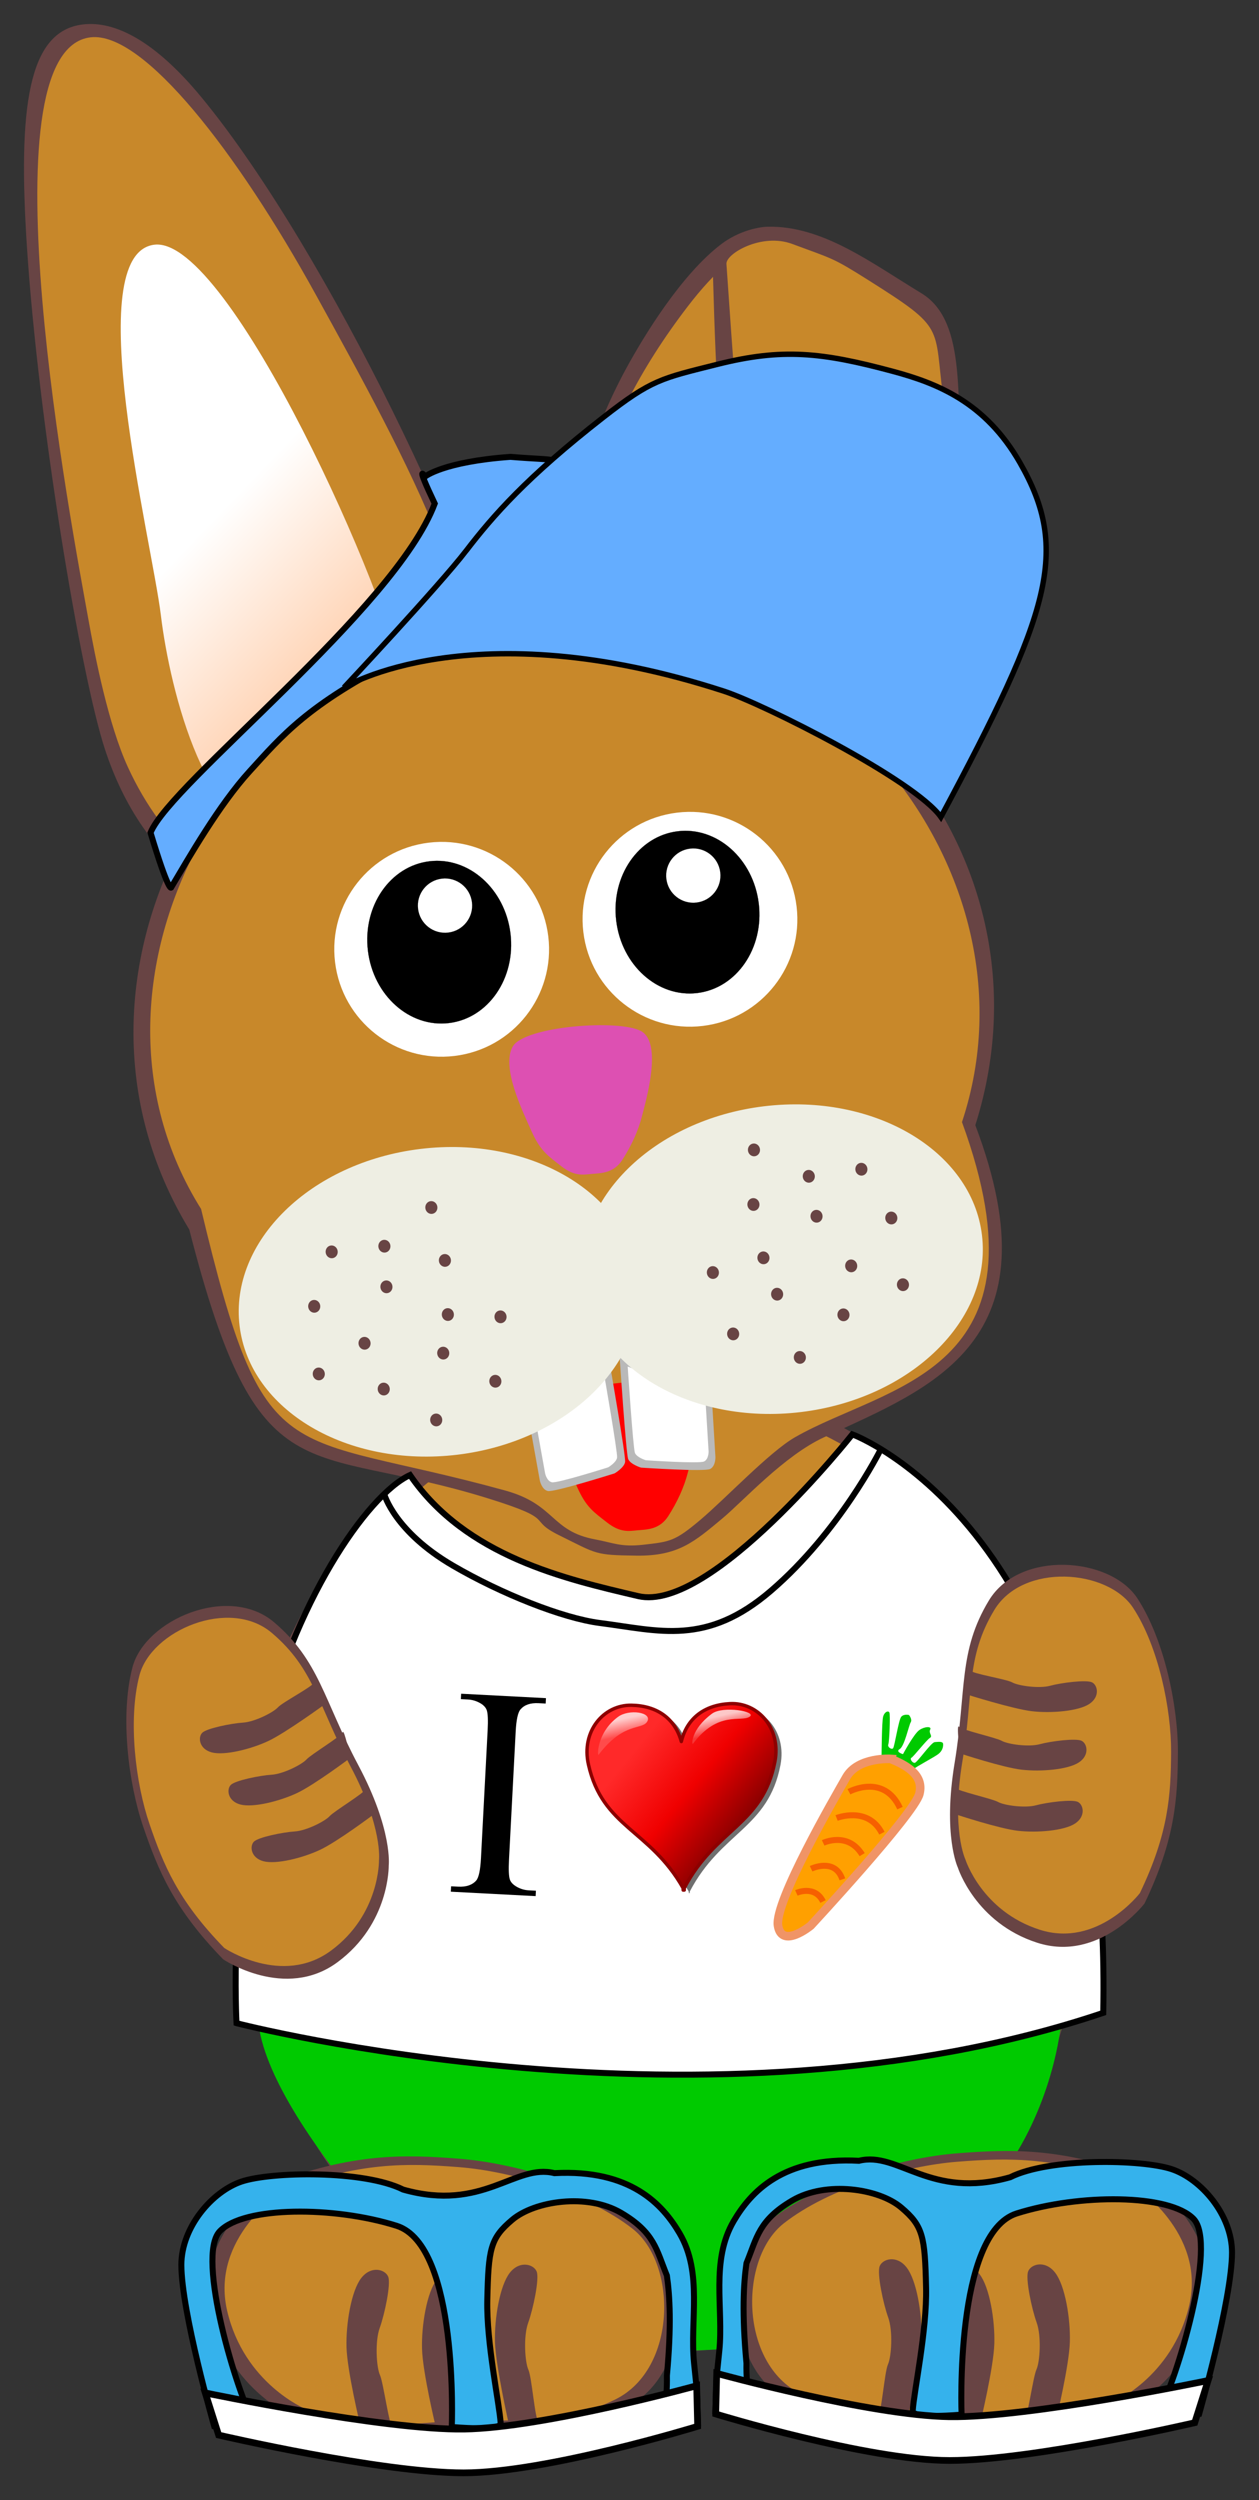 <?xml version="1.0" encoding="UTF-8" standalone="no"?>
<svg
   xmlns:dc="http://purl.org/dc/elements/1.1/"
   xmlns:cc="http://creativecommons.org/ns#"
   xmlns:rdf="http://www.w3.org/1999/02/22-rdf-syntax-ns#"
   xmlns:svg="http://www.w3.org/2000/svg"
   xmlns="http://www.w3.org/2000/svg"
   xmlns:xlink="http://www.w3.org/1999/xlink"
   xmlns:sodipodi="http://sodipodi.sourceforge.net/DTD/sodipodi-0.dtd"
   xmlns:inkscape="http://www.inkscape.org/namespaces/inkscape"
   id="svg2"
   viewBox="0 0 209.914 416.753"
   version="1.1"
   inkscape:version="0.91 r13725"
   sodipodi:docname="rabbit_loves_carrots.svg"
   width="209.914"
   height="416.753">
  <rect x="0" y="0" width="209.914" height="416.753" fill="#333333" stroke="none"/>
  <title
     id="title4263">rabbit loves carrots</title>
  <sodipodi:namedview
     pagecolor="#ffffff"
     bordercolor="#666666"
     borderopacity="1"
     objecttolerance="10"
     gridtolerance="10"
     guidetolerance="10"
     inkscape:pageopacity="0"
     inkscape:pageshadow="2"
     inkscape:window-width="941"
     inkscape:window-height="874"
     id="namedview135"
     showgrid="false"
     fit-margin-top="4"
     fit-margin-left="4"
     fit-margin-right="4"
     fit-margin-bottom="4"
     inkscape:zoom="1.0074671"
     inkscape:cx="108.44501"
     inkscape:cy="208.3786"
     inkscape:window-x="0"
     inkscape:window-y="0"
     inkscape:window-maximized="0"
     inkscape:current-layer="svg2" />
  <defs
     id="defs4">
    <linearGradient
       id="linearGradient3518-3">
      <stop
         id="stop3520-22"
         stop-color="#fff"
         stop-opacity=".771"
         offset="0" />
      <stop
         id="stop3522-2"
         stop-color="#fff"
         stop-opacity=".157"
         offset="1" />
    </linearGradient>
    <linearGradient
       id="linearGradient4208"
       x1="-10.615"
       gradientUnits="userSpaceOnUse"
       y1="15.854"
       gradientTransform="matrix(4.767,-0.576,0.58,4.798,7.195,276.53)"
       x2="-6.886"
       y2="8.027">
      <stop
         id="stop4867-4-8-3"
         stop-color="#ffdbc2"
         offset="0" />
      <stop
         id="stop4869-0-9-2"
         stop-color="#fff"
         offset="1" />
    </linearGradient>
    <linearGradient
       id="linearGradient4210"
       x1="-12.234"
       gradientUnits="userSpaceOnUse"
       y1="10"
       gradientTransform="matrix(4.767,-0.576,0.58,4.798,-78.476,294.84)"
       x2="-4.5"
       y2="19.5">
      <stop
         id="stop4296-8-3-4"
         stop-color="#fff"
         offset="0" />
      <stop
         id="stop4298-8-9-3"
         stop-color="#ffaa6e"
         offset="1" />
    </linearGradient>
    <linearGradient
       id="linearGradient4212"
       y2="691.74"
       gradientUnits="userSpaceOnUse"
       y1="436.17"
       x2="578.82"
       x1="273.75">
      <stop
         id="stop2778-1"
         stop-color="#ff2929"
         offset="0" />
      <stop
         id="stop4262-0"
         stop-color="#f00000"
         offset=".5" />
      <stop
         id="stop2780-86"
         stop-color="#820000"
         offset="1" />
    </linearGradient>
    <linearGradient
       id="linearGradient4214"
       x1="250"
       xlink:href="#linearGradient3518-3"
       gradientUnits="userSpaceOnUse"
       x2="260"
       y1="355.22"
       y2="402.54" />
    <linearGradient
       id="linearGradient4216"
       x1="250"
       xlink:href="#linearGradient3518-3"
       gradientUnits="userSpaceOnUse"
       y1="355.22"
       gradientTransform="translate(292.86,-6.429)"
       x2="260"
       y2="402.54" />
  </defs>
  <g
     id="layer1"
     transform="translate(-232.174,-289.701)">
    <g
       id="g4094">
      <path
         id="path7073-8-8"
         transform="matrix(1.037,0,0,1.037,334.74,-138.75)"
         d="m 75.714,713.26 c 0,43.098 -30.461,78.036 -68.036,78.036 -37.575,0 -68.036,-34.938 -68.036,-78.036 0,-43.098 30.461,-78.036 68.036,-78.036 37.575,0 68.036,34.938 68.036,78.036 z"
         inkscape:connector-curvature="0"
         style="fill:#684444" />
      <path
         id="path7073-4"
         transform="translate(335.02,-112.63)"
         d="m 75.714,713.26 c 0,43.098 -30.461,78.036 -68.036,78.036 -37.575,0 -68.036,-34.938 -68.036,-78.036 0,-43.098 30.461,-78.036 68.036,-78.036 37.575,0 68.036,34.938 68.036,78.036 z"
         inkscape:connector-curvature="0"
         style="fill:#c8882a" />
      <path
         id="path4092"
         d="m 275.22,624.33 c 0,0 105.57,9.563 134.26,-1.913 -0.574,15.683 -8.224,26.776 -8.224,26.776 0,0 -22.377,28.689 -37.869,30.984 -15.492,2.295 -39.782,2.104 -49.345,-2.869 -9.563,-4.973 -40.164,-37.487 -38.825,-52.979 z"
         inkscape:connector-curvature="0"
         style="fill:#00ca00" />
      <g
         id="g4824-0-6-0"
         transform="matrix(-0.828,-0.14,-0.14,0.828,1965.6,1387.2)">
        <path
           id="path4008-6-5-0-6"
           d="m 1956.7,-556 c 0,0 -16.793,7.153 -15.837,23.076 0.956,15.923 13.01,23.421 13.01,23.421 0,0 6.66,5.558 24.668,7.139 18.008,1.581 26.652,5.942 40.583,1.76 13.931,-4.183 17.776,-26.139 9.597,-35.109 -8.179,-8.97 -23.277,-16.309 -34.182,-19.036 -10.905,-2.727 -20.727,-4.648 -37.839,-1.251 z"
           inkscape:connector-curvature="0"
           style="fill:#684444" />
        <path
           id="path4008-7-6-68"
           d="m 1958.9,-554.27 c 0,0 -15.688,6.688 -14.795,21.574 0.893,14.887 12.154,21.897 12.154,21.897 0,0 6.222,5.197 23.045,6.675 16.824,1.478 24.899,5.556 37.913,1.645 13.015,-3.911 16.607,-24.438 8.966,-32.824 -7.641,-8.386 -21.746,-15.247 -31.934,-17.797 -10.188,-2.55 -19.363,-4.345 -35.35,-1.169 z"
           inkscape:connector-curvature="0"
           style="fill:#c8882a" />
        <path
           id="path4796-4-6-9"
           transform="translate(775.17,-1019.6)"
           d="m 1191.2,513.75 c 0,0 -0.758,-11.041 -0.108,-15.696 0.649,-4.655 2.814,-10.933 5.196,-13.098 2.381,-2.165 4.979,-0.866 5.304,0.649 0.325,1.516 -1.948,7.253 -3.356,9.742 -1.407,2.49 -1.948,7.577 -1.516,9.201 0.433,1.624 0.108,10.175 0.758,11.041 0.649,0.866 -6.279,-1.84 -6.279,-1.84 z"
           inkscape:connector-curvature="0"
           style="fill:#684444" />
        <path
           id="path4796-2-7-1-72"
           d="m 1981.1,-503.03 c 0,0 -0.758,-11.041 -0.108,-15.696 0.649,-4.655 2.814,-10.933 5.196,-13.098 2.381,-2.165 4.979,-0.866 5.304,0.649 0.325,1.516 -1.948,7.253 -3.356,9.742 -1.407,2.49 -1.948,7.577 -1.516,9.201 0.433,1.624 0.108,10.175 0.758,11.041 0.649,0.866 -6.279,-1.84 -6.279,-1.84 z"
           inkscape:connector-curvature="0"
           style="fill:#684444" />
        <path
           id="path4796-1-7-8-3"
           d="m 1995.5,-501.08 c 0,0 -0.649,-11.907 0,-16.562 0.649,-4.655 2.814,-10.933 5.196,-13.098 2.381,-2.165 4.979,-0.866 5.304,0.649 0.325,1.516 -1.948,7.253 -3.356,9.742 -1.407,2.49 -1.948,7.577 -1.516,9.201 0.433,1.624 -0.379,9.851 0.271,10.717 0.649,0.866 -5.9,-0.649 -5.9,-0.649 z"
           inkscape:connector-curvature="0"
           style="fill:#684444" />
      </g>
      <g
         id="g7013-3"
         transform="translate(390.58,34.851)">
        <path
           id="path5046-4-2-3-8-6-5-1"
           style="color:#000000;fill:#684444;fill-rule:evenodd"
           d="m 2.118,334.13 c 2.418,20.01 -5.134,53.178 -25.766,55.671 -20.632,2.493 -37.553,-12.303 -39.971,-32.314 -1.829,-15.138 4.216,-31.25 9.505,-41.009 3.126,-5.767 9.357,-15.92 15.978,-20.943 2.896,-2.197 6.186,-2.858 7.725,-2.892 9.173,-0.204 17.293,6.044 25.618,11.08 7.989,4.832 5.521,18.903 6.911,30.407 z"
           inkscape:connector-curvature="0" />
        <path
           id="path5046-4-7-8-8-2-3-5-8"
           style="color:#000000;fill:#c8882a;fill-rule:evenodd"
           d="m -1.005,338.65 c 0.431,17.888 -4.664,44.883 -22.98,47.096 -18.316,2.213 -34.904,-10.393 -37.05,-28.157 -1.48,-12.245 0.872,-30.237 17.302,-51.667 9.206,-12.008 15.383,-12.398 20.309,-8.666 14.704,11.142 21.503,3.357 22.42,41.394 z"
           inkscape:connector-curvature="0" />
        <path
           id="path5046-4-7-2-5-6-8-2-1-21"
           style="color:#000000;fill:url(#linearGradient4208);fill-rule:evenodd"
           d="m -5.704,349.89 c 1.521,12.587 -7.383,24.015 -19.887,25.526 -12.504,1.511 -23.874,-7.468 -25.395,-20.054 -1.521,-12.587 17.706,-46.036 30.21,-47.547 12.504,-1.511 13.551,29.489 15.072,42.075 z"
           inkscape:connector-curvature="0" />
        <path
           id="path5046-4-7-2-5-2-5-7-1"
           style="color:#000000;fill:#684444;fill-rule:evenodd"
           d="m -26.568,294.76 c 7.935,2.772 7.119,1.898 13.785,6.573 12.374,8.678 10.768,10.305 12.541,23.692 1.755,13.252 -4.001,9.841 -10.635,23.956 -1.287,2.738 -7.925,16.66 -10.818,15.132 -15.365,-8.118 -16.855,-28.505 -17.828,-63.084 -0.054,-1.908 7.04,-8.336 12.955,-6.269 z"
           inkscape:connector-curvature="0" />
        <path
           id="path5046-4-7-2-5-2-5-1-1-4"
           style="color:#000000;fill:#c8882a;fill-rule:evenodd"
           d="m -26.331,295.51 c 6.813,2.532 6.663,2.223 12.693,6.028 12.983,8.192 10.898,7.513 12.486,19.553 1.572,11.918 -4.535,13.171 -11.774,25.023 -1.399,2.291 -5.896,15.292 -8.383,13.904 -13.207,-7.374 -13.76,-30.24 -15.977,-61.173 -0.123,-1.712 5.877,-5.223 10.956,-3.335 z"
           inkscape:connector-curvature="0" />
        <path
           id="path5046-4-26-8-4-5-7"
           style="color:#000000;fill:#684444;fill-rule:evenodd"
           d="m -75.786,367.3 c 2.418,20.01 -2.852,38.33 -23.483,40.823 -20.631,2.493 -35.358,-9.211 -41.636,-28.364 -4.055,-12.369 -11.102,-54.466 -13.011,-83.776 -1.514,-23.243 0.183,-35.953 9.308,-37.056 5.426,-0.656 12.095,2.826 19.754,12.097 21.46,25.981 47.287,81.528 49.069,96.276 z"
           inkscape:connector-curvature="0" />
        <path
           id="path5046-4-7-2-5-2-2-9"
           style="color:#000000;fill:#c8882a;fill-rule:evenodd"
           d="m -78.141,367.51 c 2.146,17.764 -12.335,34.233 -30.651,36.446 -11.802,1.426 -22.405,-8.395 -28.295,-21.248 -3.251,-7.094 -5.445,-18.285 -6.569,-24.549 -2.652,-14.782 -17.982,-94.872 0.333,-97.085 8.827,-1.067 24.509,19.213 37.55,42.854 7.572,13.727 15.7,28.511 20.463,40.711 4.054,10.385 6.657,18.64 7.168,22.871 z"
           inkscape:connector-curvature="0" />
        <path
           id="path5046-4-7-2-5-6-2-7-4"
           style="color:#000000;fill:url(#linearGradient4210);fill-rule:evenodd"
           d="m -91.375,368.2 c 1.521,12.587 -7.383,24.015 -19.887,25.526 -12.504,1.511 -18.795,-23.689 -20.316,-36.275 -1.521,-12.587 -13.59,-60.301 -1.085,-61.812 12.504,-1.511 39.768,59.975 41.289,72.562 z"
           inkscape:connector-curvature="0" />
        <path
           id="path5050-8-6-4"
           style="color:#000000;fill:#684444;fill-rule:evenodd"
           d="m 4.21,442.41 c 13.728,36.214 -7.245,43.699 -25.245,52.025 -6.648,3.075 -13.47,10.642 -16.929,13.522 -4.616,3.844 -7.325,6.293 -14.316,6.2 -6.991,-0.093 -6.492,-0.229 -12.884,-3.386 -5.597,-2.764 -0.023,-2.485 -11.959,-6.186 -30.586,-9.483 -38.142,0.474 -49.721,-44.776 -26.1,-42.91 6.029,-97.87 54.987,-103.79 48.958,-5.916 91.196,38.494 76.068,86.386 z"
           inkscape:connector-curvature="0" />
        <path
           id="path5050-8-0-1-0"
           style="color:#000000;fill:#c8882a;fill-rule:evenodd"
           d="m 1.985,441.89 c 15.332,41.943 -12.399,43.664 -27.868,52.549 -4.231,2.43 -11.594,10.252 -15.792,13.788 -4.198,3.537 -5.011,3.612 -9.445,4.111 -3.771,0.425 -4.955,-0.311 -8.07,-0.89 -7.404,-1.376 -6.577,-5.825 -14.971,-8.142 -37.23,-10.276 -40.029,-2.156 -50.717,-46.931 -24.029,-38.297 5.85,-92.368 53.611,-98.139 47.761,-5.771 87.469,40.736 73.254,83.654 z"
           inkscape:connector-curvature="0" />
        <g
           id="g5056-2-7-6-8-4-0"
           transform="matrix(4.252,-0.514,0.514,4.252,-184.4,295.14)">
          <g
             id="g5058-1-5-0-5-2-4"
             transform="matrix(0.411,0,0,0.411,38.381,19.812)">
            <path
               id="path5060-6-7-9-7-3-2"
               transform="matrix(0.178,0,0,0.178,-42.905,-80.331)"
               d="m 177.14,592.36 c 0,31.559 -25.584,57.143 -57.143,57.143 -31.559,0 -57.143,-25.584 -57.143,-57.143 0,-31.559 25.584,-57.143 57.143,-57.143 31.559,0 57.143,25.584 57.143,57.143 z"
               inkscape:connector-curvature="0"
               style="fill:#ffffff" />
            <path
               id="path5062-8-8-5-6-2-9"
               transform="matrix(0.119,0,0,0.135,-35.976,-55.558)"
               d="m 177.14,592.36 c 0,31.559 -25.584,57.143 -57.143,57.143 -31.559,0 -57.143,-25.584 -57.143,-57.143 0,-31.559 25.584,-57.143 57.143,-57.143 31.559,0 57.143,25.584 57.143,57.143 z"
               inkscape:connector-curvature="0"
               style="stroke:#000000;stroke-width:0.1" />
            <path
               id="path5064-5-2-8-1-2-0"
               d="m 177.14,592.36 c 0,31.559 -25.584,57.143 -57.143,57.143 -31.559,0 -57.143,-25.584 -57.143,-57.143 0,-31.559 25.584,-57.143 57.143,-57.143 31.559,0 57.143,25.584 57.143,57.143 z"
               transform="matrix(0.045,0,0,0.045,-26.134,-5.617)"
               inkscape:connector-curvature="0"
               style="fill:#ffffff;stroke:#000000;stroke-width:0.1" />
          </g>
          <g
             id="g5066-7-7-9-8-1-3"
             transform="matrix(0.411,0,0,0.411,28.645,19.812)">
            <path
               id="path5068-6-8-0-9-6-68"
               transform="matrix(0.178,0,0,0.178,-42.905,-80.331)"
               d="m 177.14,592.36 c 0,31.559 -25.584,57.143 -57.143,57.143 -31.559,0 -57.143,-25.584 -57.143,-57.143 0,-31.559 25.584,-57.143 57.143,-57.143 31.559,0 57.143,25.584 57.143,57.143 z"
               inkscape:connector-curvature="0"
               style="fill:#ffffff" />
            <path
               id="path5070-1-0-0-2-8-1"
               transform="matrix(0.119,0,0,0.135,-35.976,-55.558)"
               d="m 177.14,592.36 c 0,31.559 -25.584,57.143 -57.143,57.143 -31.559,0 -57.143,-25.584 -57.143,-57.143 0,-31.559 25.584,-57.143 57.143,-57.143 31.559,0 57.143,25.584 57.143,57.143 z"
               inkscape:connector-curvature="0"
               style="stroke:#000000;stroke-width:0.1" />
            <path
               id="path5072-8-2-0-7-5-4"
               d="m 177.14,592.36 c 0,31.559 -25.584,57.143 -57.143,57.143 -31.559,0 -57.143,-25.584 -57.143,-57.143 0,-31.559 25.584,-57.143 57.143,-57.143 31.559,0 57.143,25.584 57.143,57.143 z"
               transform="matrix(0.045,0,0,0.045,-26.134,-5.617)"
               inkscape:connector-curvature="0"
               style="fill:#ffffff;stroke:#000000;stroke-width:0.1" />
          </g>
        </g>
        <path
           id="path3919-9-5-4-2-7-4"
           d="m -52.091,509.93 c -1.47,0.136 -2.881,0.437 -5.096,-1.295 -2.215,-1.732 -3.477,-2.509 -4.987,-5.905 -1.51,-3.396 -5.043,-10.599 -3.098,-14.026 1.945,-3.427 17.753,-4.586 21.391,-2.585 3.638,2.002 0.823,11.55 0.18,14.109 -0.643,2.559 -1.812,5.038 -3.282,7.337 -1.47,2.299 -3.65,2.231 -5.106,2.365 z"
           inkscape:connector-curvature="0"
           style="fill:#ff0000" />
        <g
           id="g5099-6-8"
           transform="matrix(0.442,-0.053,0.053,0.442,-615.39,712.08)">
          <g
             id="g5071-1-9">
            <path
               id="path5051-8-42"
               d="m 1274.9,-346.43 1.379,23.389 c 0,0 0.276,3.371 2.482,4.214 2.206,0.843 25.649,-3.582 25.649,-3.582 0,0 3.861,-1.686 4.413,-3.793 0.552,-2.107 -1.379,-38.139 -1.379,-38.139 z"
               inkscape:connector-curvature="0"
               style="fill:#b9b9b9" />
            <path
               id="path5051-7-9-0"
               d="m 1277.4,-345.37 1.164,19.888 c 0,0 0.233,2.867 2.095,3.583 1.862,0.717 21.645,-3.046 21.645,-3.046 0,0 3.258,-1.433 3.724,-3.225 0.466,-1.792 -1.164,-32.43 -1.164,-32.43 z"
               inkscape:connector-curvature="0"
               style="fill:#ffffff" />
          </g>
          <g
             id="g5071-7-2-0"
             transform="matrix(-1,0,0,1,2618.9,-0.948)">
            <path
               id="path5051-9-7-6"
               d="m 1274.9,-346.43 1.379,23.389 c 0,0 0.276,3.371 2.482,4.214 2.206,0.843 25.649,-3.582 25.649,-3.582 0,0 3.861,-1.686 4.413,-3.793 0.552,-2.107 -1.379,-38.139 -1.379,-38.139 z"
               inkscape:connector-curvature="0"
               style="fill:#b9b9b9" />
            <path
               id="path5051-7-7-9-6"
               d="m 1277.4,-345.37 1.164,19.888 c 0,0 0.233,2.867 2.095,3.583 1.862,0.717 21.645,-3.046 21.645,-3.046 0,0 3.258,-1.433 3.724,-3.225 0.466,-1.792 -1.164,-32.43 -1.164,-32.43 z"
               inkscape:connector-curvature="0"
               style="fill:#ffffff" />
          </g>
        </g>
        <path
           id="path3201-7-0-7-9-54-89"
           d="m -51.966,467.83 c 1.7,14.068 -11.815,27.285 -30.168,29.503 -18.352,2.217 -34.627,-7.4 -36.327,-21.468 -1.7,-14.068 11.815,-27.285 30.168,-29.503 18.353,-2.218 34.627,7.4 36.327,21.468 z"
           inkscape:connector-curvature="0"
           style="fill:#eeeee3;fill-rule:evenodd" />
        <path
           id="path3201-7-0-7-9-5-3-2"
           d="m 5.317,460.72 c 1.7,14.068 -11.815,27.285 -30.168,29.503 -18.352,2.217 -34.627,-7.4 -36.327,-21.468 -1.7,-14.068 11.815,-27.285 30.168,-29.503 18.352,-2.217 34.627,7.4 36.327,21.468 z"
           inkscape:connector-curvature="0"
           style="fill:#eeeee3;fill-rule:evenodd" />
        <path
           id="path3919-9-5-4-1-4"
           d="m -59.739,450.53 c -1.47,0.136 -2.881,0.437 -5.096,-1.295 -2.215,-1.732 -3.477,-2.509 -4.987,-5.905 -1.51,-3.396 -5.043,-10.599 -3.098,-14.026 1.945,-3.427 17.753,-4.586 21.391,-2.585 3.638,2.002 0.823,11.55 0.18,14.109 -0.643,2.559 -1.812,5.038 -3.282,7.337 -1.47,2.299 -3.65,2.231 -5.106,2.365 z"
           inkscape:connector-curvature="0"
           style="fill:#dd50b2" />
        <path
           id="path4873-23-56"
           transform="matrix(0.439,-0.053,0.053,0.439,-382.29,311.93)"
           d="m 588.01,416.02 c 0,1.333 -1.021,2.414 -2.28,2.414 -1.259,0 -2.28,-1.081 -2.28,-2.414 0,-1.333 1.021,-2.414 2.28,-2.414 1.259,0 2.28,1.081 2.28,2.414 z"
           inkscape:connector-curvature="0"
           style="fill:#684444" />
        <path
           id="path4873-8-3-7"
           transform="matrix(0.439,-0.053,0.053,0.439,-385.2,321.01)"
           d="m 588.01,416.02 c 0,1.333 -1.021,2.414 -2.28,2.414 -1.259,0 -2.28,-1.081 -2.28,-2.414 0,-1.333 1.021,-2.414 2.28,-2.414 1.259,0 2.28,1.081 2.28,2.414 z"
           inkscape:connector-curvature="0"
           style="fill:#684444" />
        <path
           id="path4873-3-4-5"
           transform="matrix(0.439,-0.053,0.053,0.439,-376.81,327.17)"
           d="m 588.01,416.02 c 0,1.333 -1.021,2.414 -2.28,2.414 -1.259,0 -2.28,-1.081 -2.28,-2.414 0,-1.333 1.021,-2.414 2.28,-2.414 1.259,0 2.28,1.081 2.28,2.414 z"
           inkscape:connector-curvature="0"
           style="fill:#684444" />
        <path
           id="path4873-80-1-83"
           transform="matrix(0.439,-0.053,0.053,0.439,-384.44,332.28)"
           d="m 588.01,416.02 c 0,1.333 -1.021,2.414 -2.28,2.414 -1.259,0 -2.28,-1.081 -2.28,-2.414 0,-1.333 1.021,-2.414 2.28,-2.414 1.259,0 2.28,1.081 2.28,2.414 z"
           inkscape:connector-curvature="0"
           style="fill:#684444" />
        <path
           id="path4873-37-1-3"
           transform="matrix(0.439,-0.053,0.053,0.439,-373.61,334.8)"
           d="m 588.01,416.02 c 0,1.333 -1.021,2.414 -2.28,2.414 -1.259,0 -2.28,-1.081 -2.28,-2.414 0,-1.333 1.021,-2.414 2.28,-2.414 1.259,0 2.28,1.081 2.28,2.414 z"
           inkscape:connector-curvature="0"
           style="fill:#684444" />
        <path
           id="path4873-7-3-8"
           transform="matrix(0.439,-0.053,0.053,0.439,-364.86,339.95)"
           d="m 588.01,416.02 c 0,1.333 -1.021,2.414 -2.28,2.414 -1.259,0 -2.28,-1.081 -2.28,-2.414 0,-1.333 1.021,-2.414 2.28,-2.414 1.259,0 2.28,1.081 2.28,2.414 z"
           inkscape:connector-curvature="0"
           style="fill:#684444" />
        <path
           id="path4873-9-8-8"
           transform="matrix(0.439,-0.053,0.053,0.439,-363.69,328.81)"
           d="m 588.01,416.02 c 0,1.333 -1.021,2.414 -2.28,2.414 -1.259,0 -2.28,-1.081 -2.28,-2.414 0,-1.333 1.021,-2.414 2.28,-2.414 1.259,0 2.28,1.081 2.28,2.414 z"
           inkscape:connector-curvature="0"
           style="fill:#684444" />
        <path
           id="path4873-2-7-3"
           transform="matrix(0.439,-0.053,0.053,0.439,-373.16,317.76)"
           d="m 588.01,416.02 c 0,1.333 -1.021,2.414 -2.28,2.414 -1.259,0 -2.28,-1.081 -2.28,-2.414 0,-1.333 1.021,-2.414 2.28,-2.414 1.259,0 2.28,1.081 2.28,2.414 z"
           inkscape:connector-curvature="0"
           style="fill:#684444" />
        <path
           id="path4873-6-4-5"
           transform="matrix(0.439,-0.053,0.053,0.439,-362.92,322.38)"
           d="m 588.01,416.02 c 0,1.333 -1.021,2.414 -2.28,2.414 -1.259,0 -2.28,-1.081 -2.28,-2.414 0,-1.333 1.021,-2.414 2.28,-2.414 1.259,0 2.28,1.081 2.28,2.414 z"
           inkscape:connector-curvature="0"
           style="fill:#684444" />
        <path
           id="path4873-82-2-6"
           transform="matrix(0.439,-0.053,0.053,0.439,-373.5,310.99)"
           d="m 588.01,416.02 c 0,1.333 -1.021,2.414 -2.28,2.414 -1.259,0 -2.28,-1.081 -2.28,-2.414 0,-1.333 1.021,-2.414 2.28,-2.414 1.259,0 2.28,1.081 2.28,2.414 z"
           inkscape:connector-curvature="0"
           style="fill:#684444" />
        <path
           id="path4873-67-7-8"
           transform="matrix(0.439,-0.053,0.053,0.439,-363.41,313.36)"
           d="m 588.01,416.02 c 0,1.333 -1.021,2.414 -2.28,2.414 -1.259,0 -2.28,-1.081 -2.28,-2.414 0,-1.333 1.021,-2.414 2.28,-2.414 1.259,0 2.28,1.081 2.28,2.414 z"
           inkscape:connector-curvature="0"
           style="fill:#684444" />
        <path
           id="path4873-0-7-6"
           transform="matrix(0.439,-0.053,0.053,0.439,-365.67,304.54)"
           d="m 588.01,416.02 c 0,1.333 -1.021,2.414 -2.28,2.414 -1.259,0 -2.28,-1.081 -2.28,-2.414 0,-1.333 1.021,-2.414 2.28,-2.414 1.259,0 2.28,1.081 2.28,2.414 z"
           inkscape:connector-curvature="0"
           style="fill:#684444" />
        <path
           id="path4873-803-9-6"
           transform="matrix(0.439,-0.053,0.053,0.439,-355,333.5)"
           d="m 588.01,416.02 c 0,1.333 -1.021,2.414 -2.28,2.414 -1.259,0 -2.28,-1.081 -2.28,-2.414 0,-1.333 1.021,-2.414 2.28,-2.414 1.259,0 2.28,1.081 2.28,2.414 z"
           inkscape:connector-curvature="0"
           style="fill:#684444" />
        <path
           id="path4873-5-31-4"
           transform="matrix(0.439,-0.053,0.053,0.439,-354.14,322.76)"
           d="m 588.01,416.02 c 0,1.333 -1.021,2.414 -2.28,2.414 -1.259,0 -2.28,-1.081 -2.28,-2.414 0,-1.333 1.021,-2.414 2.28,-2.414 1.259,0 2.28,1.081 2.28,2.414 z"
           inkscape:connector-curvature="0"
           style="fill:#684444" />
        <path
           id="path4873-04-6-6"
           transform="matrix(-0.439,0.053,0.053,0.439,220.3,236.07)"
           d="m 588.01,416.02 c 0,1.333 -1.021,2.414 -2.28,2.414 -1.259,0 -2.28,-1.081 -2.28,-2.414 0,-1.333 1.021,-2.414 2.28,-2.414 1.259,0 2.28,1.081 2.28,2.414 z"
           inkscape:connector-curvature="0"
           style="fill:#684444" />
        <path
           id="path4873-8-9-5-7"
           transform="matrix(-0.439,0.053,0.053,0.439,225.29,244.2)"
           d="m 588.01,416.02 c 0,1.333 -1.021,2.414 -2.28,2.414 -1.259,0 -2.28,-1.081 -2.28,-2.414 0,-1.333 1.021,-2.414 2.28,-2.414 1.259,0 2.28,1.081 2.28,2.414 z"
           inkscape:connector-curvature="0"
           style="fill:#684444" />
        <path
           id="path4873-3-6-0-73"
           transform="matrix(-0.439,0.053,0.053,0.439,218.6,252.18)"
           d="m 588.01,416.02 c 0,1.333 -1.021,2.414 -2.28,2.414 -1.259,0 -2.28,-1.081 -2.28,-2.414 0,-1.333 1.021,-2.414 2.28,-2.414 1.259,0 2.28,1.081 2.28,2.414 z"
           inkscape:connector-curvature="0"
           style="fill:#684444" />
        <path
           id="path4873-80-9-9-0"
           transform="matrix(-0.439,0.053,0.053,0.439,227.23,255.32)"
           d="m 588.01,416.02 c 0,1.333 -1.021,2.414 -2.28,2.414 -1.259,0 -2.28,-1.081 -2.28,-2.414 0,-1.333 1.021,-2.414 2.28,-2.414 1.259,0 2.28,1.081 2.28,2.414 z"
           inkscape:connector-curvature="0"
           style="fill:#684444" />
        <path
           id="path4873-37-9-0-9"
           transform="matrix(-0.439,0.053,0.053,0.439,217.31,260.34)"
           d="m 588.01,416.02 c 0,1.333 -1.021,2.414 -2.28,2.414 -1.259,0 -2.28,-1.081 -2.28,-2.414 0,-1.333 1.021,-2.414 2.28,-2.414 1.259,0 2.28,1.081 2.28,2.414 z"
           inkscape:connector-curvature="0"
           style="fill:#684444" />
        <path
           id="path4873-7-7-0-0"
           transform="matrix(-0.439,0.053,0.053,0.439,210.04,267.44)"
           d="m 588.01,416.02 c 0,1.333 -1.021,2.414 -2.28,2.414 -1.259,0 -2.28,-1.081 -2.28,-2.414 0,-1.333 1.021,-2.414 2.28,-2.414 1.259,0 2.28,1.081 2.28,2.414 z"
           inkscape:connector-curvature="0"
           style="fill:#684444" />
        <path
           id="path4873-9-5-6-3"
           transform="matrix(-0.439,0.053,0.053,0.439,206.25,256.9)"
           d="m 588.01,416.02 c 0,1.333 -1.021,2.414 -2.28,2.414 -1.259,0 -2.28,-1.081 -2.28,-2.414 0,-1.333 1.021,-2.414 2.28,-2.414 1.259,0 2.28,1.081 2.28,2.414 z"
           inkscape:connector-curvature="0"
           style="fill:#684444" />
        <path
           id="path4873-2-9-1-68"
           transform="matrix(-0.439,0.053,0.053,0.439,212.82,243.91)"
           d="m 588.01,416.02 c 0,1.333 -1.021,2.414 -2.28,2.414 -1.259,0 -2.28,-1.081 -2.28,-2.414 0,-1.333 1.021,-2.414 2.28,-2.414 1.259,0 2.28,1.081 2.28,2.414 z"
           inkscape:connector-curvature="0"
           style="fill:#684444" />
        <path
           id="path4873-6-7-3-00"
           transform="matrix(-0.439,0.053,0.053,0.439,203.97,250.84)"
           d="m 588.01,416.02 c 0,1.333 -1.021,2.414 -2.28,2.414 -1.259,0 -2.28,-1.081 -2.28,-2.414 0,-1.333 1.021,-2.414 2.28,-2.414 1.259,0 2.28,1.081 2.28,2.414 z"
           inkscape:connector-curvature="0"
           style="fill:#684444" />
        <path
           id="path4873-82-7-8-1"
           transform="matrix(-0.439,0.053,0.053,0.439,211.53,237.25)"
           d="m 588.01,416.02 c 0,1.333 -1.021,2.414 -2.28,2.414 -1.259,0 -2.28,-1.081 -2.28,-2.414 0,-1.333 1.021,-2.414 2.28,-2.414 1.259,0 2.28,1.081 2.28,2.414 z"
           inkscape:connector-curvature="0"
           style="fill:#684444" />
        <path
           id="path4873-67-5-9-8"
           transform="matrix(-0.439,0.053,0.053,0.439,202.3,241.95)"
           d="m 588.01,416.02 c 0,1.333 -1.021,2.414 -2.28,2.414 -1.259,0 -2.28,-1.081 -2.28,-2.414 0,-1.333 1.021,-2.414 2.28,-2.414 1.259,0 2.28,1.081 2.28,2.414 z"
           inkscape:connector-curvature="0"
           style="fill:#684444" />
        <path
           id="path4873-0-1-3-0"
           transform="matrix(-0.439,0.053,0.053,0.439,202.39,232.85)"
           d="m 588.01,416.02 c 0,1.333 -1.021,2.414 -2.28,2.414 -1.259,0 -2.28,-1.081 -2.28,-2.414 0,-1.333 1.021,-2.414 2.28,-2.414 1.259,0 2.28,1.081 2.28,2.414 z"
           inkscape:connector-curvature="0"
           style="fill:#684444" />
        <path
           id="path4873-803-8-4-5"
           transform="matrix(-0.439,0.053,0.053,0.439,198.92,263.52)"
           d="m 588.01,416.02 c 0,1.333 -1.021,2.414 -2.28,2.414 -1.259,0 -2.28,-1.081 -2.28,-2.414 0,-1.333 1.021,-2.414 2.28,-2.414 1.259,0 2.28,1.081 2.28,2.414 z"
           inkscape:connector-curvature="0"
           style="fill:#684444" />
        <path
           id="path4873-5-3-4-39"
           transform="matrix(-0.439,0.053,0.053,0.439,195.54,253.29)"
           d="m 588.01,416.02 c 0,1.333 -1.021,2.414 -2.28,2.414 -1.259,0 -2.28,-1.081 -2.28,-2.414 0,-1.333 1.021,-2.414 2.28,-2.414 1.259,0 2.28,1.081 2.28,2.414 z"
           inkscape:connector-curvature="0"
           style="fill:#684444" />
      </g>
      <g
         id="g4824-0-6-4-45"
         transform="matrix(0.828,-0.14,0.14,0.828,-1265.1,1388.1)">
        <path
           id="path4008-6-5-0-9-6"
           d="m 1956.7,-556 c 0,0 -16.793,7.153 -15.837,23.076 0.956,15.923 13.01,23.421 13.01,23.421 0,0 6.66,5.558 24.668,7.139 18.008,1.581 26.652,5.942 40.583,1.76 13.931,-4.183 17.776,-26.139 9.597,-35.109 -8.179,-8.97 -23.277,-16.309 -34.182,-19.036 -10.905,-2.727 -20.727,-4.648 -37.839,-1.251 z"
           inkscape:connector-curvature="0"
           style="fill:#684444" />
        <path
           id="path4008-7-6-6-5"
           d="m 1958.9,-554.27 c 0,0 -15.688,6.688 -14.795,21.574 0.893,14.887 12.154,21.897 12.154,21.897 0,0 6.222,5.197 23.045,6.675 16.824,1.478 24.899,5.556 37.913,1.645 13.015,-3.911 16.607,-24.438 8.966,-32.824 -7.641,-8.386 -21.746,-15.247 -31.934,-17.797 -10.188,-2.55 -19.363,-4.345 -35.35,-1.169 z"
           inkscape:connector-curvature="0"
           style="fill:#c8882a" />
        <path
           id="path4796-4-6-3-7"
           transform="translate(775.17,-1019.6)"
           d="m 1191.2,513.75 c 0,0 -0.758,-11.041 -0.108,-15.696 0.649,-4.655 2.814,-10.933 5.196,-13.098 2.381,-2.165 4.979,-0.866 5.304,0.649 0.325,1.516 -1.948,7.253 -3.356,9.742 -1.407,2.49 -1.948,7.577 -1.516,9.201 0.433,1.624 0.108,10.175 0.758,11.041 0.649,0.866 -6.279,-1.84 -6.279,-1.84 z"
           inkscape:connector-curvature="0"
           style="fill:#684444" />
        <path
           id="path4796-2-7-1-7-2"
           d="m 1981.1,-503.03 c 0,0 -0.758,-11.041 -0.108,-15.696 0.649,-4.655 2.814,-10.933 5.196,-13.098 2.381,-2.165 4.979,-0.866 5.304,0.649 0.325,1.516 -1.948,7.253 -3.356,9.742 -1.407,2.49 -1.948,7.577 -1.516,9.201 0.433,1.624 0.108,10.175 0.758,11.041 0.649,0.866 -6.279,-1.84 -6.279,-1.84 z"
           inkscape:connector-curvature="0"
           style="fill:#684444" />
        <path
           id="path4796-1-7-8-8-9"
           d="m 1995.5,-501.08 c 0,0 -0.649,-11.907 0,-16.562 0.649,-4.655 2.814,-10.933 5.196,-13.098 2.381,-2.165 4.979,-0.866 5.304,0.649 0.325,1.516 -1.948,7.253 -3.356,9.742 -1.407,2.49 -1.948,7.577 -1.516,9.201 0.433,1.624 -0.379,9.851 0.271,10.717 0.649,0.866 -5.9,-0.649 -5.9,-0.649 z"
           inkscape:connector-curvature="0"
           style="fill:#684444" />
      </g>
      <g
         id="g7311-1"
         transform="translate(-3595.6,953.55)"
         style="stroke:#000000">
        <path
           id="path7136-5"
           d="m 3903.1,-259.3 c 0,0 1.215,-30.248 -9.201,-33.537 -10.416,-3.289 -25.444,-3.284 -29.475,0.908 -4.039,4.2 2.874,27.08 5.903,32.468 -4.142,0.252 -6.839,0.036 -6.839,0.036 0,0 -5.473,-19.126 -5.476,-26.901 0,-6.25 5.128,-12.248 10.061,-13.893 4.934,-1.645 20.344,-1.938 26.922,1.351 13.362,3.774 18.639,-4.386 25.217,-2.741 12.684,-0.681 18.037,5.209 20.87,10.028 3.907,6.645 1.694,14.526 2.414,21.637 0.62,6.127 0.418,3.411 0.659,10.095 l -5.964,0.119 c 0,0 0.872,-3.876 0.775,-8.14 0.775,-8.334 0.485,-13.277 0,-16.668 -1.744,-4.264 -2.035,-7.171 -7.656,-10.466 -5.621,-3.295 -14.38,-1.988 -18.122,1.163 -3.683,3.101 -3.973,4.845 -4.167,13.373 -0.163,7.172 2.035,17.347 2.229,20.545 0.085,1.395 -8.153,0.623 -8.153,0.623 z"
           inkscape:connector-curvature="0"
           style="fill:#35b2ec;stroke-width:1px" />
        <path
           id="path7134-4"
           d="m 3862,-264.98 c 0,0 29.905,6.239 43.163,6.034 13.258,-0.205 38.767,-7.229 38.767,-7.229 l 0.162,6.768 c 0,0 -25.244,7.753 -39.013,7.753 -13.769,0 -40.85,-6.297 -40.85,-6.297 z"
           inkscape:connector-curvature="0"
           style="fill:#ffffff;stroke-width:1.116px" />
      </g>
      <g
         id="g7311-5-6"
         transform="matrix(-1,0,0,1,4295.6,951.49)"
         style="stroke:#000000">
        <path
           id="path7136-3-0"
           d="m 3903.1,-259.3 c 0,0 1.215,-30.248 -9.201,-33.537 -10.416,-3.289 -25.444,-3.284 -29.475,0.908 -4.039,4.2 2.874,27.08 5.903,32.468 -4.142,0.252 -6.839,0.036 -6.839,0.036 0,0 -5.473,-19.126 -5.476,-26.901 0,-6.25 5.128,-12.248 10.061,-13.893 4.934,-1.645 20.344,-1.938 26.922,1.351 13.362,3.774 18.639,-4.386 25.217,-2.741 12.684,-0.681 18.037,5.209 20.87,10.028 3.907,6.645 1.694,14.526 2.414,21.637 0.62,6.127 0.418,3.411 0.659,10.095 l -5.964,0.119 c 0,0 0.872,-3.876 0.775,-8.14 0.775,-8.334 0.485,-13.277 0,-16.668 -1.744,-4.264 -2.035,-7.171 -7.656,-10.466 -5.621,-3.295 -14.38,-1.988 -18.122,1.163 -3.683,3.101 -3.973,4.845 -4.167,13.373 -0.163,7.172 2.035,17.347 2.229,20.545 0.085,1.395 -8.153,0.623 -8.153,0.623 z"
           inkscape:connector-curvature="0"
           style="fill:#35b2ec;stroke-width:1px" />
        <path
           id="path7134-7-6"
           d="m 3862,-264.98 c 0,0 29.905,6.239 43.163,6.034 13.258,-0.205 38.767,-7.229 38.767,-7.229 l 0.162,6.768 c 0,0 -25.244,7.753 -39.013,7.753 -13.769,0 -40.85,-6.297 -40.85,-6.297 z"
           inkscape:connector-curvature="0"
           style="fill:#ffffff;stroke-width:1.116px" />
      </g>
      <g
         id="g7869"
         transform="translate(-3853.1,939.22)"
         style="fill:#64adff;stroke:#000000">
        <path
           id="path7307-4"
           d="m 4113.8,-501.57 c 0,0 -0.411,0.856 -3.427,-9.146 3.289,-8.223 40.805,-37.314 47.384,-54.856 -3.397,-7.171 -1.615,-4.504 -1.615,-4.504 0,0 3.008,-2.48 14.232,-3.288 9.041,0.728 5.979,-0.187 12.136,2.962 -1.433,4.326 0.509,-1.998 -0.8,3.725 4.386,8.223 50.734,29.936 58.93,31.711 -2.954,8.467 -2.176,12.216 -2.501,16.049 0,0 -1.603,-2.906 -18.066,-15.214 -13.185,-9.857 -21.806,-12.55 -42.698,-12.401 -8.191,0.058 -13.912,0.855 -25.461,6.687 -15.451,7.802 -19.671,13.035 -25.007,18.88 -5.131,5.62 -10.151,14.431 -13.106,19.394 z"
           inkscape:connector-curvature="0" />
        <path
           id="path7344-9"
           d="m 4163,-557.72 c 4.467,-5.808 10.028,-12.212 22.851,-22.222 8.102,-6.325 9.66,-6.492 19.021,-8.844 10.862,-2.729 17.424,-2.009 29.2,1.148 7.482,2.006 15.477,5.158 21.261,15.254 8.368,14.608 5.121,24.855 -13.184,59.053 -4.328,-6.131 -29.519,-18.815 -36.16,-20.973 -42.125,-13.687 -63.365,-0.618 -63.365,-0.618 0,0 15.91,-16.99 20.377,-22.798 z"
           inkscape:connector-curvature="0"
           style="stroke-width:0.902px" />
      </g>
      <path
         id="path3194"
         d="m 271.61,626.94 c 0,0 78.798,20.422 144.51,-1.721 1.585,-80.472 -41.835,-96.429 -41.835,-96.429 0,0 -23.571,29.821 -35.714,26.964 -12.143,-2.857 -28.75,-6.607 -38.036,-20.179 -7.273,3.353 -19.568,21.641 -24.905,44.623 -5.337,22.982 -4.022,46.741 -4.022,46.741 z"
         inkscape:connector-curvature="0"
         style="fill:#ffffff;stroke:#000000;stroke-width:1px" />
      <g
         id="g4824-0-6-4-0-04"
         transform="matrix(-0.371,-0.571,0.571,-0.371,1312.8,1527.3)">
        <path
           id="path4008-6-5-0-9-0-17"
           d="m 1956.7,-556 c 0,0 -16.793,7.153 -15.837,23.076 0.956,15.923 13.01,23.421 13.01,23.421 0,0 6.66,5.558 24.668,7.139 18.008,1.581 26.652,5.942 40.583,1.76 13.931,-4.183 17.776,-26.139 9.597,-35.109 -8.179,-8.97 -23.277,-16.309 -34.182,-19.036 -10.905,-2.727 -20.727,-4.648 -37.839,-1.251 z"
           inkscape:connector-curvature="0"
           style="fill:#684444" />
        <path
           id="path4008-7-6-6-7-00"
           d="m 1958.9,-554.27 c 0,0 -15.688,6.688 -14.795,21.574 0.893,14.887 12.154,21.897 12.154,21.897 0,0 6.222,5.197 23.045,6.675 16.824,1.478 24.899,5.556 37.913,1.645 13.015,-3.911 16.607,-24.438 8.966,-32.824 -7.641,-8.386 -21.746,-15.247 -31.934,-17.797 -10.188,-2.55 -19.363,-4.345 -35.35,-1.169 z"
           inkscape:connector-curvature="0"
           style="fill:#c8882a" />
        <path
           id="path4796-4-6-3-0-9"
           transform="translate(775.17,-1019.6)"
           d="m 1191.2,513.75 c 0,0 -0.758,-11.041 -0.108,-15.696 0.649,-4.655 2.814,-10.933 5.196,-13.098 2.381,-2.165 4.979,-0.866 5.304,0.649 0.325,1.516 -1.948,7.253 -3.356,9.742 -1.407,2.49 -1.948,7.577 -1.516,9.201 0.433,1.624 0.108,10.175 0.758,11.041 0.649,0.866 -6.279,-1.84 -6.279,-1.84 z"
           inkscape:connector-curvature="0"
           style="fill:#684444" />
        <path
           id="path4796-2-7-1-7-9-0"
           d="m 1981.1,-503.03 c 0,0 -0.758,-11.041 -0.108,-15.696 0.649,-4.655 2.814,-10.933 5.196,-13.098 2.381,-2.165 4.979,-0.866 5.304,0.649 0.325,1.516 -1.948,7.253 -3.356,9.742 -1.407,2.49 -1.948,7.577 -1.516,9.201 0.433,1.624 0.108,10.175 0.758,11.041 0.649,0.866 -6.279,-1.84 -6.279,-1.84 z"
           inkscape:connector-curvature="0"
           style="fill:#684444" />
        <path
           id="path4796-1-7-8-8-8-8"
           d="m 1995.5,-501.08 c 0,0 -0.649,-11.907 0,-16.562 0.649,-4.655 2.814,-10.933 5.196,-13.098 2.381,-2.165 4.979,-0.866 5.304,0.649 0.325,1.516 -1.948,7.253 -3.356,9.742 -1.407,2.49 -1.948,7.577 -1.516,9.201 0.433,1.624 -0.379,9.851 0.271,10.717 0.649,0.866 -5.9,-0.649 -5.9,-0.649 z"
           inkscape:connector-curvature="0"
           style="fill:#684444" />
      </g>
      <path
         id="path3964"
         d="m 296.25,538.79 c 0,0 1.7,6.201 11.429,11.875 8.013,4.674 18.282,8.773 24.514,9.572 9.887,1.268 17.751,3.881 28.522,-5.375 11.429,-9.821 18.214,-23.393 18.214,-23.393"
         inkscape:connector-curvature="0"
         style="fill:none;stroke:#000000;stroke-width:1px" />
      <g
         id="text3966"
         transform="matrix(1.246,0.065,-0.065,1.246,217.9,-39.333)">
        <path
           id="path3971"
           d="m 109.84,511.28 0,0.723 -11.348,0 0,-0.723 0.938,0 c 1.094,0 1.888,-0.319 2.383,-0.957 0.312,-0.417 0.469,-1.419 0.469,-3.008 l 0,-17.109 c -10e-6,-1.341 -0.085,-2.227 -0.254,-2.656 -0.13,-0.326 -0.397,-0.605 -0.801,-0.84 -0.573,-0.312 -1.172,-0.469 -1.797,-0.469 l -0.938,0 0,-0.723 11.348,0 0,0.723 -0.957,0 c -1.081,2e-5 -1.869,0.319 -2.363,0.957 -0.326,0.417 -0.488,1.419 -0.488,3.008 l 0,17.109 c -1e-5,1.341 0.085,2.227 0.254,2.656 0.13,0.326 0.404,0.605 0.82,0.84 0.56,0.312 1.152,0.469 1.777,0.469 z"
           inkscape:connector-curvature="0" />
      </g>
      <g
         id="g4264"
         transform="matrix(0.057,-9.1739e-4,9.1739e-4,0.057,322.67,555.92)"
         style="fill-rule:evenodd">
        <path
           id="path2784"
           d="m 270.43,330.39 c -81.404,-2.714 -148.86,73.917 -128.56,171.44 38.576,185.36 176.84,192.41 271.12,365.78 l 0,5.656 c 0.124,-0.236 0.251,-0.453 0.375,-0.688 0.124,0.235 0.251,0.452 0.375,0.688 l 0,-1.344 c 0.272,-0.513 0.54,-0.99 0.812,-1.5 0.275,0.514 0.569,0.983 0.844,1.5 l 0,1.344 c 0.124,-0.236 0.251,-0.453 0.375,-0.688 0.124,0.235 0.251,0.452 0.375,0.688 l 0,-5.656 c 94.29,-173.37 232.55,-180.42 271.13,-365.78 20.29,-97.52 -47.16,-174.15 -128.57,-171.44 -75.133,2.505 -126.44,40.77 -144.12,108.5 -17.688,-67.733 -69.021,-106 -144.16,-108.5 z"
           inkscape:connector-curvature="0"
           style="fill-opacity:0.565" />
        <path
           id="path1310"
           d="m 254.27,320.29 c -81.404,-2.714 -148.86,73.917 -128.56,171.44 38.576,185.36 176.84,192.41 271.12,365.78 l 0,5.656 c 0.124,-0.236 0.251,-0.453 0.375,-0.688 0.124,0.235 0.251,0.452 0.375,0.688 l 0,-1.344 c 0.272,-0.513 0.54,-0.99 0.812,-1.5 0.275,0.514 0.569,0.983 0.844,1.5 l 0,1.344 c 0.124,-0.236 0.251,-0.453 0.375,-0.688 0.124,0.235 0.251,0.452 0.375,0.688 l 0,-5.656 c 94.284,-173.37 232.55,-180.42 271.12,-365.78 20.295,-97.52 -47.158,-174.15 -128.56,-171.44 -75.133,2.505 -126.44,40.77 -144.12,108.5 -17.688,-67.733 -69.021,-106 -144.16,-108.5 z"
           inkscape:connector-curvature="0"
           style="fill:url(#linearGradient4212);stroke:#8d0000;stroke-width:10;stroke-linecap:round;stroke-linejoin:round" />
        <path
           id="path3514"
           d="m 155.71,463.79 c -3.573,4.58 -5,-64.286 58.571,-110 32.522,-23.386 100.36,-12.143 85.714,14.286 -14.643,26.429 -68.681,-1.197 -144.29,95.714 z"
           inkscape:connector-curvature="0"
           style="fill:url(#linearGradient4214)" />
        <path
           id="path4252"
           d="m 432.14,435.93 c -3.573,4.58 -6.429,-41.429 57.143,-87.143 32.522,-23.386 133.21,-4.286 110,10.714 -25.377,16.398 -91.538,-20.482 -167.14,76.429 z"
           inkscape:connector-curvature="0"
           style="fill:url(#linearGradient4216)" />
      </g>
      <g
         id="g4083">
        <path
           id="path4018"
           d="m 379.16,582.21 c 0,0 0.037,-5.504 0.255,-6.344 0.218,-0.84 0.888,-1.092 1.053,-0.691 0.165,0.401 -0.01,4.883 -0.188,5.308 -0.177,0.425 0.545,0.926 0.8,0.633 0.255,-0.292 0.914,-4.739 1.361,-5.251 0.446,-0.512 1.287,-0.294 1.287,-0.294 0,0 0.599,0.716 0.289,1.218 -0.31,0.503 -1.034,3.991 -1.828,4.457 -0.793,0.467 0.54,0.857 0.54,0.857 0,0 1.829,-3.426 2.75,-4.039 0.921,-0.613 2.089,-0.624 1.784,-0.053 -0.305,0.571 0.485,1.067 -0.043,1.378 -0.529,0.311 -2.743,3.144 -3.075,3.305 -0.333,0.16 0.129,0.885 0.54,0.857 0.411,-0.028 2.724,-3.418 3.34,-3.46 0.616,-0.042 1.364,-0.162 1.397,0.317 0.033,0.479 -0.126,1.178 -0.846,1.708 -0.72,0.531 -3.575,2.032 -4.095,2.48 -0.52,0.448 -5.347,-1.767 -5.321,-2.388 z"
           inkscape:connector-curvature="0"
           style="fill:#00ca00" />
        <path
           id="path4016"
           d="m 380.7,582.89 c 0,0 -5.472,-0.353 -7.42,3.049 -1.947,3.402 -12.02,20.798 -11.387,24.75 0.633,3.952 5.448,-0.008 5.448,-0.008 0,0 17.254,-18.612 18.117,-21.94 0.863,-3.328 -2.515,-4.913 -4.758,-5.85 z"
           inkscape:connector-curvature="0"
           style="fill:#ffa000;stroke:#f09466;stroke-width:1.435px" />
        <path
           id="path4020"
           d="m 373.72,588.37 c 0,0 5.786,-3.156 8.511,2.725"
           inkscape:connector-curvature="0"
           style="fill:none;stroke:#f66000;stroke-width:1px" />
        <path
           id="path4020-9"
           d="m 371.66,592.74 c 0,0 5.212,-2.056 7.555,2.534"
           inkscape:connector-curvature="0"
           style="fill:none;stroke:#f66000;stroke-width:1px" />
        <path
           id="path4020-9-6"
           d="m 369.42,596.89 c 0,0 4.112,-1.96 6.503,1.96"
           inkscape:connector-curvature="0"
           style="fill:none;stroke:#f66000;stroke-width:1px" />
        <path
           id="path4020-9-69"
           d="m 367.41,601.2 c 0,0 3.969,-1.913 5.212,1.769"
           inkscape:connector-curvature="0"
           style="fill:none;stroke:#f66000;stroke-width:1px" />
        <path
           id="path4020-9-69-5"
           d="m 364.95,605.23 c 0,0 3.06,-1.387 4.447,1.434"
           inkscape:connector-curvature="0"
           style="fill:none;stroke:#f66000;stroke-width:1px" />
      </g>
      <g
         id="g4824-0-6-4-0-0-7"
         transform="matrix(0.169,-0.659,-0.659,-0.169,-274.09,1802.5)">
        <path
           id="path4008-6-5-0-9-0-6-1"
           d="m 1956.7,-556 c 0,0 -16.793,7.153 -15.837,23.076 0.956,15.923 13.01,23.421 13.01,23.421 0,0 6.66,5.558 24.668,7.139 18.008,1.581 26.652,5.942 40.583,1.76 13.931,-4.183 17.776,-26.139 9.597,-35.109 -8.179,-8.97 -23.277,-16.309 -34.182,-19.036 -10.905,-2.727 -20.727,-4.648 -37.839,-1.251 z"
           inkscape:connector-curvature="0"
           style="fill:#684444" />
        <path
           id="path4008-7-6-6-7-0-5"
           d="m 1958.9,-554.27 c 0,0 -15.688,6.688 -14.795,21.574 0.893,14.887 12.154,21.897 12.154,21.897 0,0 6.222,5.197 23.045,6.675 16.824,1.478 24.899,5.556 37.913,1.645 13.015,-3.911 16.607,-24.438 8.966,-32.824 -7.641,-8.386 -21.746,-15.247 -31.934,-17.797 -10.188,-2.55 -19.363,-4.345 -35.35,-1.169 z"
           inkscape:connector-curvature="0"
           style="fill:#c8882a" />
        <path
           id="path4796-4-6-3-0-5-2"
           transform="translate(775.17,-1019.6)"
           d="m 1191.2,513.75 c 0,0 -0.758,-11.041 -0.108,-15.696 0.649,-4.655 2.814,-10.933 5.196,-13.098 2.381,-2.165 4.979,-0.866 5.304,0.649 0.325,1.516 -1.948,7.253 -3.356,9.742 -1.407,2.49 -1.948,7.577 -1.516,9.201 0.433,1.624 0.108,10.175 0.758,11.041 0.649,0.866 -6.279,-1.84 -6.279,-1.84 z"
           inkscape:connector-curvature="0"
           style="fill:#684444" />
        <path
           id="path4796-2-7-1-7-9-4-1"
           d="m 1981.1,-503.03 c 0,0 -0.758,-11.041 -0.108,-15.696 0.649,-4.655 2.814,-10.933 5.196,-13.098 2.381,-2.165 4.979,-0.866 5.304,0.649 0.325,1.516 -1.948,7.253 -3.356,9.742 -1.407,2.49 -1.948,7.577 -1.516,9.201 0.433,1.624 0.108,10.175 0.758,11.041 0.649,0.866 -6.279,-1.84 -6.279,-1.84 z"
           inkscape:connector-curvature="0"
           style="fill:#684444" />
        <path
           id="path4796-1-7-8-8-8-4-5"
           d="m 1995.5,-501.08 c 0,0 -0.649,-11.907 0,-16.562 0.649,-4.655 2.814,-10.933 5.196,-13.098 2.381,-2.165 4.979,-0.866 5.304,0.649 0.325,1.516 -1.948,7.253 -3.356,9.742 -1.407,2.49 -1.948,7.577 -1.516,9.201 0.433,1.624 -0.379,9.851 0.271,10.717 0.649,0.866 -5.9,-0.649 -5.9,-0.649 z"
           inkscape:connector-curvature="0"
           style="fill:#684444" />
      </g>
    </g>
  </g>
</svg>
